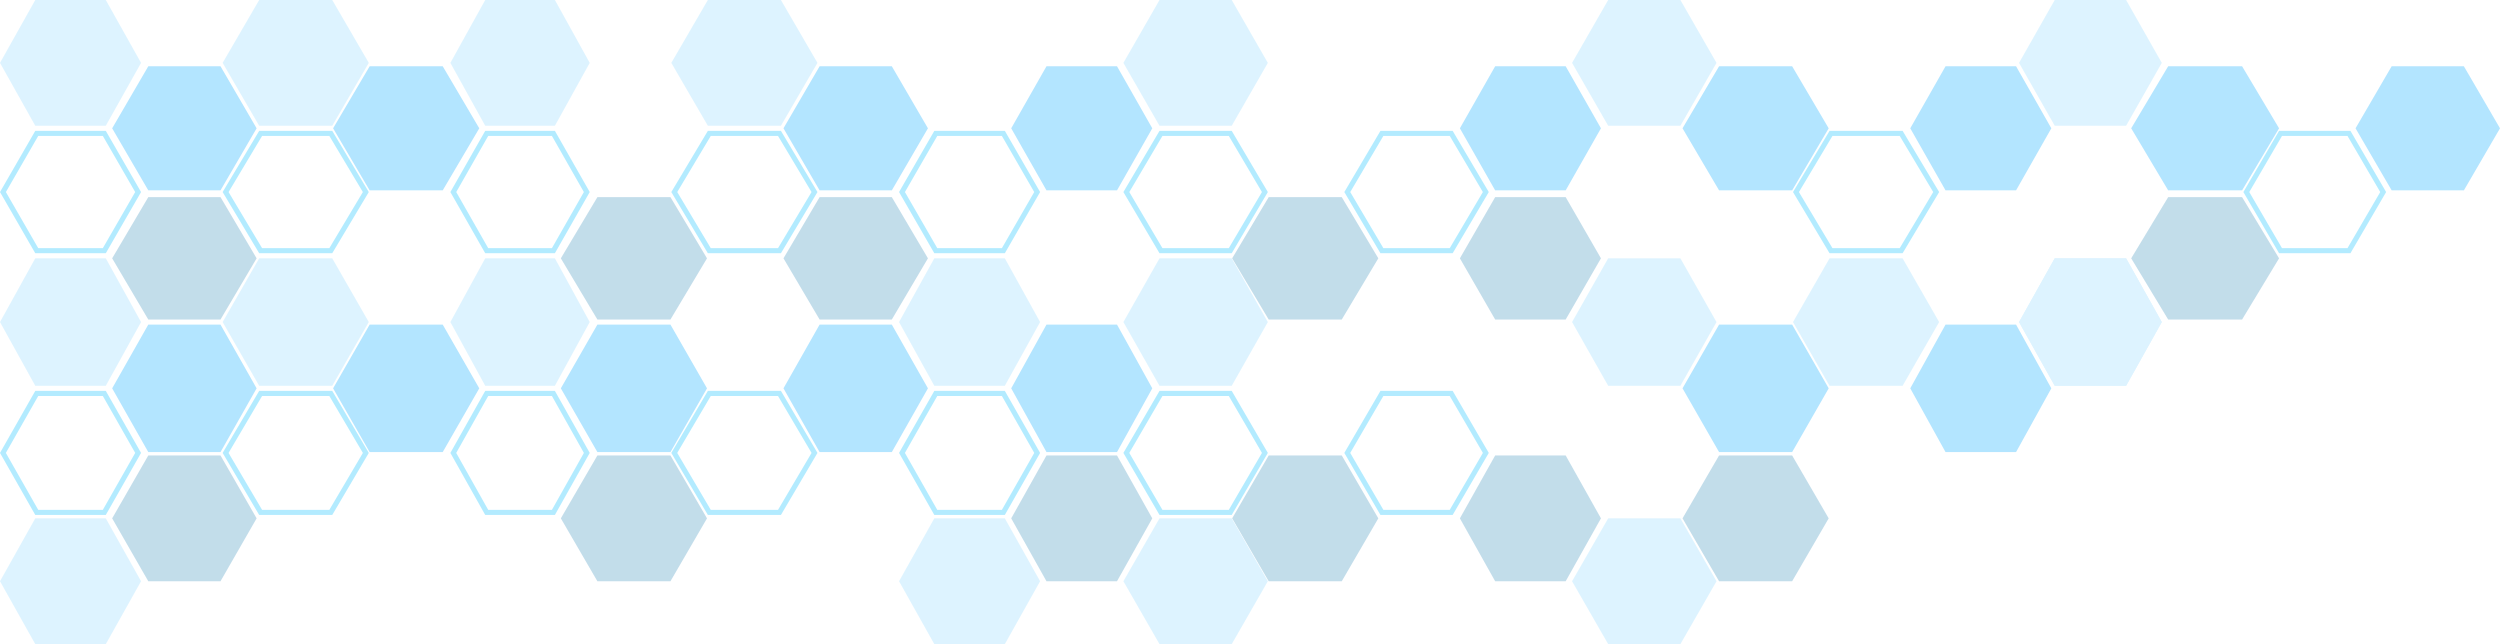 <svg xmlns="http://www.w3.org/2000/svg" width="1470.999" height="379" viewBox="0 0 1470.999 379"><defs><style>.a{opacity:0.3;}.b{fill:#8ed8ff;}.c{fill:none;}.d{fill:#338cba;}.e{fill:#00a7ff;}.f,.g{stroke:none;}.g{fill:#00bdff;}</style></defs><g class="a" transform="translate(0.132)"><path class="b" d="M63.75,0,85,37.5,63.75,75H21.25L0,37.5,21.25,0Z" transform="translate(924.867 152)"/><path class="b" d="M63.75,0,85,37,63.75,74H21.25L0,37,21.25,0Z" transform="translate(924.867 305)"/><path class="b" d="M63.75,0,85,37,63.75,74H21.25L0,37,21.25,0Z" transform="translate(924.867)"/><g class="c" transform="translate(130.867 77)"><path class="f" d="M64.5,0,86,36,64.5,72h-43L0,36,21.5,0Z"/><path class="g" d="M 23.203 3 L 3.494 36 L 23.203 69 L 62.797 69 L 82.506 36 L 62.797 3 L 23.203 3 M 21.5 0 L 64.5 0 L 86 36 L 64.5 72 L 21.5 72 L 0 36 L 21.5 0 Z"/></g><path class="b" d="M64.5,0,86,37.5,64.5,75h-43L0,37.5,21.5,0Z" transform="translate(130.867 152)"/><g class="c" transform="translate(130.867 230)"><path class="f" d="M64.5,0,86,36.5,64.5,73h-43L0,36.5,21.5,0Z"/><path class="g" d="M 23.215 3 L 3.482 36.5 L 23.215 70 L 62.785 70 L 82.518 36.5 L 62.785 3 L 23.215 3 M 21.5 0 L 64.5 0 L 86 36.5 L 64.5 73 L 21.5 73 L 0 36.5 L 21.5 0 Z"/></g><path class="b" d="M64.5,0,86,37,64.5,74h-43L0,37,21.5,0Z" transform="translate(130.867)"/><g class="c" transform="translate(1319.867 77)"><path class="f" d="M63,0,84,36,63,72H21L0,36,21,0Z"/><path class="g" d="M 22.723 3 L 3.473 36 L 22.723 69 L 61.277 69 L 80.527 36 L 61.277 3 L 22.723 3 M 21 0 L 63 0 L 84 36 L 63 72 L 21 72 L 0 36 L 21 0 Z"/></g><g class="c" transform="translate(528.867 77)"><path class="f" d="M62.25,0,83,36,62.25,72H20.75L0,36,20.75,0Z"/><path class="g" d="M 22.484 3 L 3.463 36 L 22.483 69 L 60.517 69 L 79.537 36 L 60.517 3 L 22.484 3 M 20.75 0 L 62.25 0 L 83 36 L 62.25 72 L 20.75 72 L 0 36 L 20.75 0 Z"/></g><path class="b" d="M62.25,0,83,37.5,62.25,75H20.75L0,37.5,20.75,0Z" transform="translate(528.867 152)"/><g class="c" transform="translate(528.867 230)"><path class="f" d="M62.25,0,83,36.5,62.25,73H20.75L0,36.5,20.75,0Z"/><path class="g" d="M 22.495 3 L 3.451 36.5 L 22.495 70 L 60.505 70 L 79.549 36.5 L 60.505 3 L 22.495 3 M 20.75 0 L 62.25 0 L 83 36.5 L 62.25 73 L 20.75 73 L 0 36.5 L 20.75 0 Z"/></g><path class="b" d="M62.25,0,83,37,62.25,74H20.75L0,37,20.75,0Z" transform="translate(528.867 305)"/><path class="d" d="M64.5,0,86,36,64.5,72h-43L0,36,21.5,0Z" transform="translate(810.868 188) rotate(180)"/><path class="d" d="M64.5,0,86,37,64.5,74h-43L0,37,21.5,0Z" transform="translate(810.868 342) rotate(180)"/><path class="e" d="M62.25,0,83,36.5,62.25,73H20.75L0,36.5,20.75,0Z" transform="translate(1206.868 112) rotate(180)"/><path class="e" d="M62.25,0,83,37.5,62.25,75H20.75L0,37.5,20.75,0Z" transform="translate(1206.868 266) rotate(180)"/><path class="d" d="M64.5,0,86,36,64.5,72h-43L0,36,21.5,0Z" transform="translate(415.868 188) rotate(180)"/><path class="d" d="M64.5,0,86,37,64.5,74h-43L0,37,21.5,0Z" transform="translate(415.868 342) rotate(180)"/><path class="e" d="M64.5,0,86,37.5,64.5,75h-43L0,37.5,21.5,0Z" transform="translate(415.868 266) rotate(180)"/><path class="e" d="M62.25,0,83,36.5,62.25,73H20.75L0,36.5,20.75,0Z" transform="translate(858.867 39)"/><path class="d" d="M62.25,0,83,36,62.25,72H20.75L0,36,20.75,0Z" transform="translate(858.867 116)"/><path class="d" d="M62.25,0,83,37,62.25,74H20.75L0,37,20.75,0Z" transform="translate(858.867 268)"/><path class="e" d="M63.75,0,85,36.5,63.75,73H21.25L0,36.5,21.25,0Z" transform="translate(65.867 39)"/><path class="d" d="M63.75,0,85,36,63.75,72H21.25L0,36,21.25,0Z" transform="translate(65.867 116)"/><path class="e" d="M63.75,0,85,37.5,63.75,75H21.25L0,37.5,21.25,0Z" transform="translate(65.867 191)"/><path class="d" d="M63.75,0,85,37,63.75,74H21.25L0,37,21.25,0Z" transform="translate(65.867 268)"/><path class="e" d="M65.25,0,87,36.5,65.25,73H21.75L0,36.5,21.75,0Z" transform="translate(1253.867 39)"/><path class="d" d="M65.25,0,87,36,65.25,72H21.75L0,36,21.75,0Z" transform="translate(1253.867 116)"/><path class="e" d="M63.75,0,85,36.5,63.75,73H21.25L0,36.5,21.25,0Z" transform="translate(460.867 39)"/><path class="d" d="M63.75,0,85,36,63.75,72H21.25L0,36,21.25,0Z" transform="translate(460.867 116)"/><path class="e" d="M63.75,0,85,37.5,63.75,75H21.25L0,37.5,21.25,0Z" transform="translate(460.867 191)"/><path class="b" d="M63.75,0,85,37.5,63.75,75H21.25L0,37.5,21.25,0Z" transform="translate(745.868 227) rotate(180)"/><g class="c" transform="translate(745.868 149) rotate(180)"><path class="f" d="M63.75,0,85,36,63.75,72H21.25L0,36,21.25,0Z"/><path class="g" d="M 22.963 3 L 3.484 36 L 22.963 69 L 62.037 69 L 81.516 36 L 62.037 3 L 22.963 3 M 21.25 0 L 63.75 0 L 85 36 L 63.75 72 L 21.25 72 L 0 36 L 21.25 0 Z"/></g><path class="b" d="M63.75,0,85,37,63.75,74H21.25L0,37,21.25,0Z" transform="translate(745.868 379) rotate(180)"/><path class="b" d="M63.75,0,85,37,63.75,74H21.25L0,37,21.25,0Z" transform="translate(745.868 74) rotate(180)"/><g class="c" transform="translate(745.868 303) rotate(180)"><path class="f" d="M63.75,0,85,36.5,63.75,73H21.25L0,36.5,21.25,0Z"/><path class="g" d="M 22.975 3 L 3.471 36.5 L 22.975 70 L 62.025 70 L 81.529 36.5 L 62.025 3 L 22.975 3 M 21.25 0 L 63.75 0 L 85 36.5 L 63.75 73 L 21.25 73 L 0 36.5 L 21.25 0 Z"/></g><path class="b" d="M64.5,0,86,37.5,64.5,75h-43L0,37.5,21.5,0Z" transform="translate(1140.868 227) rotate(180)"/><g class="c" transform="translate(1140.868 149) rotate(180)"><path class="f" d="M64.5,0,86,36,64.5,72h-43L0,36,21.5,0Z"/><path class="g" d="M 23.203 3 L 3.494 36 L 23.203 69 L 62.797 69 L 82.506 36 L 62.797 3 L 23.203 3 M 21.5 0 L 64.5 0 L 86 36 L 64.5 72 L 21.5 72 L 0 36 L 21.5 0 Z"/></g><path class="b" d="M61.5,0,82,37.5,61.5,75h-41L0,37.5,20.5,0Z" transform="translate(346.868 227) rotate(180)"/><g class="c" transform="translate(346.868 149) rotate(180)"><path class="f" d="M61.5,0,82,36,61.5,72h-41L0,36,20.5,0Z"/><path class="g" d="M 22.244 3 L 3.452 36 L 22.244 69 L 59.756 69 L 78.548 36 L 59.756 3 L 22.244 3 M 20.5 0 L 61.5 0 L 82 36 L 61.5 72 L 20.5 72 L 0 36 L 20.5 0 Z"/></g><path class="b" d="M61.5,0,82,37,61.5,74h-41L0,37,20.5,0Z" transform="translate(346.868 74) rotate(180)"/><g class="c" transform="translate(346.868 303) rotate(180)"><path class="f" d="M61.5,0,82,36.5,61.5,73h-41L0,36.5,20.5,0Z"/><path class="g" d="M 22.256 3 L 3.441 36.5 L 22.256 70 L 59.744 70 L 78.559 36.5 L 59.744 3 L 22.256 3 M 20.5 0 L 61.5 0 L 82 36.5 L 61.5 73 L 20.5 73 L 0 36.5 L 20.5 0 Z"/></g><path class="e" d="M64.5,0,86,36.5,64.5,73h-43L0,36.5,21.5,0Z" transform="translate(989.867 39)"/><path class="e" d="M64.5,0,86,37.5,64.5,75h-43L0,37.5,21.5,0Z" transform="translate(989.867 191)"/><path class="d" d="M64.5,0,86,37,64.5,74h-43L0,37,21.5,0Z" transform="translate(989.867 268)"/><path class="e" d="M64.5,0,86,36.5,64.5,73h-43L0,36.5,21.5,0Z" transform="translate(195.867 39)"/><path class="e" d="M64.5,0,86,37.5,64.5,75h-43L0,37.5,21.5,0Z" transform="translate(195.867 191)"/><path class="e" d="M63.75,0,85,36.5,63.75,73H21.25L0,36.5,21.25,0Z" transform="translate(1385.867 39)"/><path class="e" d="M62.25,0,83,36.5,62.25,73H20.75L0,36.5,20.75,0Z" transform="translate(594.867 39)"/><path class="e" d="M62.25,0,83,37.5,62.25,75H20.75L0,37.5,20.75,0Z" transform="translate(594.867 191)"/><path class="d" d="M62.25,0,83,37,62.25,74H20.75L0,37,20.75,0Z" transform="translate(594.867 268)"/><g class="c" transform="translate(875.868 149) rotate(180)"><path class="f" d="M63.75,0,85,36,63.75,72H21.25L0,36,21.25,0Z"/><path class="g" d="M 22.963 3 L 3.484 36 L 22.963 69 L 62.037 69 L 81.516 36 L 62.037 3 L 22.963 3 M 21.25 0 L 63.75 0 L 85 36 L 63.75 72 L 21.25 72 L 0 36 L 21.25 0 Z"/></g><g class="c" transform="translate(875.868 303) rotate(180)"><path class="f" d="M63.75,0,85,36.5,63.75,73H21.25L0,36.5,21.25,0Z"/><path class="g" d="M 22.975 3 L 3.471 36.5 L 22.975 70 L 62.025 70 L 81.529 36.5 L 62.025 3 L 22.975 3 M 21.25 0 L 63.75 0 L 85 36.5 L 63.75 73 L 21.25 73 L 0 36.5 L 21.25 0 Z"/></g><path class="b" d="M62.25,0,83,37.5,62.25,75H20.75L0,37.5,20.75,0Z" transform="translate(82.868 227) rotate(180)"/><g class="c" transform="translate(82.868 149) rotate(180)"><path class="f" d="M62.25,0,83,36,62.25,72H20.75L0,36,20.75,0Z"/><path class="g" d="M 22.484 3 L 3.463 36 L 22.483 69 L 60.517 69 L 79.537 36 L 60.517 3 L 22.484 3 M 20.75 0 L 62.25 0 L 83 36 L 62.25 72 L 20.75 72 L 0 36 L 20.75 0 Z"/></g><path class="b" d="M62.25,0,83,37,62.25,74H20.75L0,37,20.75,0Z" transform="translate(82.868 379) rotate(180)"/><path class="b" d="M62.25,0,83,37,62.25,74H20.75L0,37,20.75,0Z" transform="translate(82.868 74) rotate(180)"/><g class="c" transform="translate(82.868 303) rotate(180)"><path class="f" d="M62.25,0,83,36.5,62.25,73H20.75L0,36.5,20.75,0Z"/><path class="g" d="M 22.495 3 L 3.451 36.5 L 22.495 70 L 60.505 70 L 79.549 36.5 L 60.505 3 L 22.495 3 M 20.75 0 L 62.25 0 L 83 36.5 L 62.25 73 L 20.75 73 L 0 36.5 L 20.75 0 Z"/></g><path class="b" d="M63,0,84,37.5,63,75H21L0,37.5,21,0Z" transform="translate(1271.868 227) rotate(180)"/><path class="b" d="M63,0,84,37,63,74H21L0,37,21,0Z" transform="translate(1271.868 74) rotate(180)"/><g class="c" transform="translate(480.868 149) rotate(180)"><path class="f" d="M64.5,0,86,36,64.5,72h-43L0,36,21.5,0Z"/><path class="g" d="M 23.203 3 L 3.494 36 L 23.203 69 L 62.797 69 L 82.506 36 L 62.797 3 L 23.203 3 M 21.5 0 L 64.5 0 L 86 36 L 64.5 72 L 21.5 72 L 0 36 L 21.5 0 Z"/></g><path class="b" d="M64.5,0,86,37,64.5,74h-43L0,37,21.5,0Z" transform="translate(480.868 74) rotate(180)"/><g class="c" transform="translate(480.868 303) rotate(180)"><path class="f" d="M64.5,0,86,36.5,64.5,73h-43L0,36.5,21.5,0Z"/><path class="g" d="M 23.215 3 L 3.482 36.5 L 23.215 70 L 62.785 70 L 82.518 36.5 L 62.785 3 L 23.215 3 M 21.5 0 L 64.5 0 L 86 36.5 L 64.5 73 L 21.5 73 L 0 36.5 L 21.5 0 Z"/></g><path class="b" d="M63,0,84,37.5,63,75H21L0,37.5,21,0Z" transform="translate(1271.868 227) rotate(180)"/></g></svg>